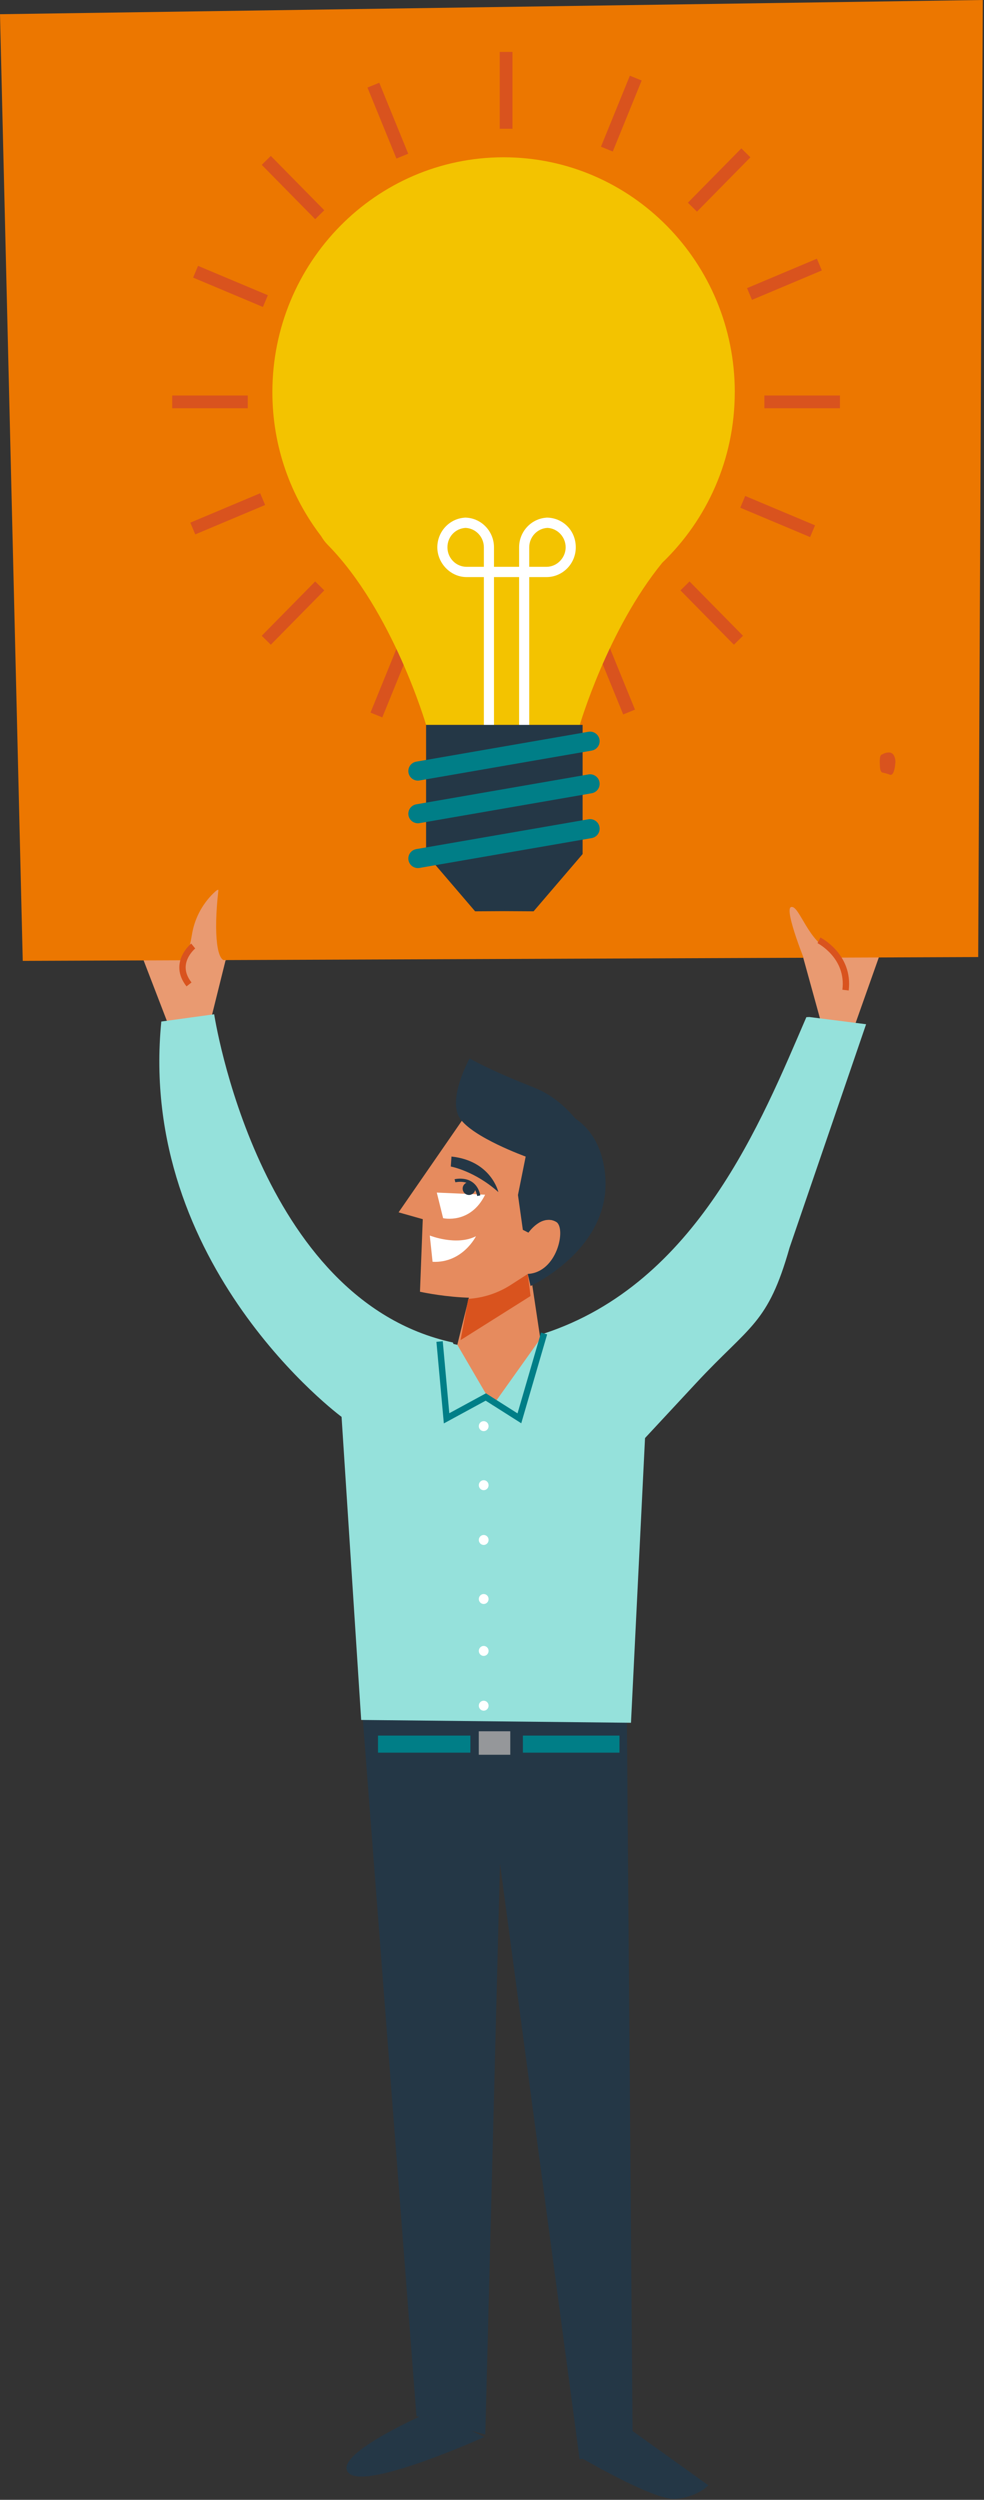 <svg width="282" height="716" viewBox="0 0 282 716" fill="none" xmlns="http://www.w3.org/2000/svg">
<rect x="0" y="0" width="282" height="716" fill="#333333" stroke="none"/>
<g clip-path="url(#clip0_926_2077)">
<path d="M103.63 487.89L119.35 692.03L139.08 697.3L143.29 533.76L166.1 704.32L181.34 703.68L179.53 476.31L103.63 487.89Z" fill="#243746"/>
<path d="M39.54 270.87L49.78 297.49L59.63 295.23L66.45 267.79L39.54 270.87Z" fill="#E99A71"/>
<path d="M254.44 266.93L244.92 293.81L235.02 291.79L227.5 264.55L254.44 266.93Z" fill="#E99A71"/>
<path d="M123.57 690.66C123.57 690.66 95.21 702.8 99.8 708.21C104.34 713.61 138.81 698 138.81 698L123.56 690.67L123.57 690.66Z" fill="#243746"/>
<path d="M135.76 366.08L127.87 398.13C127.87 398.13 139.21 426.71 159.68 415.61L148.08 338.35L135.76 366.08Z" fill="#E68B5E"/>
<path d="M160.95 349.03C161.17 365.48 152.97 369.89 142.22 370.03C131.5 370.16 122.34 365.99 122.13 349.56C121.9 333.13 130.43 319.66 141.14 319.53C151.87 319.36 160.75 332.59 160.95 349.03Z" fill="#E68B5E"/>
<path d="M0 4.07L6.52 275.22L280.34 274.12L281.65 0L0 4.07Z" fill="#EC7700"/>
<path d="M254.57 215.53C255.69 215.46 256.35 216.16 256.59 217.7L256.62 218.26C256.44 220.67 255.98 221.89 255.26 221.94H255.16C254.29 221.61 253.49 221.38 252.77 221.25C252.43 220.96 252.24 220.5 252.2 219.86L252.16 219.2C252.04 217.16 252.25 216.16 252.75 216.12C253.33 215.75 253.92 215.57 254.56 215.53H254.57Z" fill="#D9531E"/>
<path d="M54.99 267.8C55.69 263.27 57.87 259.08 61.11 255.9C62.02 255.01 62.64 254.56 62.58 255.07C61.14 267.82 62.22 276.05 64.99 275.04L52.55 276.26C52.55 276.26 54.21 272.75 54.98 267.8H54.99Z" fill="#E99A71"/>
<path d="M231.4 277.14C231.4 277.14 224.42 260.24 226.77 259.78C229.13 259.32 231.55 269.85 238.63 272.74C245.69 275.66 231.4 277.14 231.4 277.14Z" fill="#E99A71"/>
<path d="M88.32 376.11L131.06 385.18L141.22 402.58L155.93 381.94L186.55 391.65L140.42 445.77L88.32 376.11Z" fill="#95E1DB"/>
<path d="M134 318.64L114.23 347.24L121.16 349.2L120.36 369.98C120.36 369.98 141.83 374.83 151.65 368.35C168.93 356.95 134 318.64 134 318.64Z" fill="#E68B5E"/>
<path d="M139.82 318.64C139.82 318.64 150.67 326.63 152.74 330.76C154.77 334.87 150.73 347.77 151.49 349.36C151.74 349.86 152.71 351.16 152.71 351.16C152.71 351.16 156.67 348.05 159.47 350.01C162.28 351.97 159.67 364.47 151.25 364.88L152.05 368.34C152.05 368.34 177.9 356.55 172.91 333.09C167.9 309.68 139.16 317.76 139.81 318.63L139.82 318.64Z" fill="#243746"/>
<path d="M166.1 703.7C166.1 703.7 187.17 716.12 193.44 715.74C199.7 715.35 203.01 711.85 203.01 711.85L181.08 696.15L166.1 703.7Z" fill="#243746"/>
<path d="M107.87 204.79L116.15 184.46" stroke="#D9531E" stroke-width="3.65" stroke-miterlimit="10"/>
<path d="M180.29 203.94L171.99 183.61" stroke="#D9531E" stroke-width="3.65" stroke-miterlimit="10"/>
<path d="M210.58 112.34C210.58 75.18 180.92 45.05 144.32 45.05C107.72 45.05 78.06 75.18 78.06 112.34C78.06 127.9 83.31 142.19 92.05 153.59C92.54 154.42 93.12 155.24 93.92 156.05C112.61 175.03 122.11 207.63 122.11 207.63H166.16C166.16 207.63 174.14 180.36 189.8 161.18C202.57 148.91 210.57 131.59 210.57 112.34H210.58Z" fill="#F3C300"/>
<path d="M157.159 148.27L156.619 148.25V148.27C152.239 148.55 148.769 152.26 148.769 156.77V162.35H141.569V156.77C141.569 152.26 138.099 148.55 133.719 148.27L133.179 148.25V148.27C128.799 148.55 125.329 152.26 125.329 156.77C125.329 161.28 129.089 165.29 133.719 165.29H138.669V213.56H141.569V165.29H148.769V213.56H151.669V165.29H156.619C161.249 165.29 165.009 161.47 165.009 156.77C165.009 152.07 161.539 148.55 157.159 148.27ZM138.669 162.35H133.719C130.689 162.35 128.229 159.85 128.229 156.77C128.229 153.69 130.549 151.34 133.449 151.2C136.349 151.34 138.669 153.79 138.669 156.77V162.35ZM156.619 162.35H151.669V156.77C151.669 153.79 153.989 151.34 156.889 151.2C159.789 151.34 162.109 153.79 162.109 156.77C162.109 159.75 159.649 162.35 156.619 162.35Z" fill="white"/>
<path d="M144.809 207.63H122.109V244.62L136.159 261.02C136.159 261.02 142.939 260.98 144.539 260.97C146.129 260.98 152.919 261.02 152.919 261.02L166.969 244.62V207.63H144.809Z" fill="#243746"/>
<path d="M128.13 225.48C128.4 225.48 128.67 225.46 128.94 225.41L162.16 219.67C164.48 219.27 166.16 217.25 166.16 214.86C166.16 213.42 165.54 212.06 164.46 211.14C163.38 210.21 161.96 209.81 160.56 210.06L127.34 215.8C125.02 216.2 123.35 218.22 123.35 220.61C123.35 222.05 123.97 223.41 125.05 224.33C125.92 225.08 127.02 225.48 128.14 225.48H128.13ZM127.57 217.25L160.79 211.51C162.84 211.16 164.7 212.76 164.7 214.86C164.7 216.52 163.52 217.94 161.91 218.21L128.69 223.95C126.64 224.3 124.78 222.7 124.78 220.6C124.78 218.94 125.96 217.52 127.57 217.25Z" fill="#243746"/>
<path d="M128.7 223.96L161.92 218.22C163.53 217.94 164.71 216.52 164.71 214.87C164.71 212.76 162.84 211.16 160.8 211.52L127.58 217.26C125.97 217.54 124.79 218.96 124.79 220.61C124.79 222.72 126.66 224.32 128.7 223.96ZM127.82 218.7L161.04 212.96C161.15 212.94 161.25 212.93 161.36 212.93C161.8 212.93 162.24 213.09 162.58 213.38C163.01 213.75 163.25 214.29 163.25 214.86C163.25 215.81 162.59 216.61 161.67 216.76L128.44 222.5C127.89 222.61 127.32 222.44 126.9 222.07C126.47 221.7 126.23 221.16 126.23 220.59C126.23 219.65 126.9 218.85 127.81 218.69L127.82 218.7Z" fill="#243746"/>
<path d="M160.56 220.41L127.34 226.15C125.02 226.55 123.35 228.57 123.35 230.96C123.35 232.4 123.97 233.76 125.05 234.68C125.92 235.43 127.02 235.83 128.14 235.83C128.41 235.83 128.68 235.81 128.95 235.76L162.17 230.02C164.49 229.62 166.16 227.6 166.16 225.21C166.16 223.77 165.54 222.41 164.46 221.49C163.38 220.56 161.96 220.17 160.56 220.41ZM161.93 228.57L128.71 234.31C126.66 234.66 124.8 233.06 124.8 230.96C124.8 229.3 125.98 227.88 127.59 227.61L160.81 221.87C162.86 221.52 164.72 223.12 164.72 225.22C164.72 226.88 163.54 228.3 161.93 228.57Z" fill="#243746"/>
<path d="M160.8 221.86L127.58 227.6C125.97 227.88 124.79 229.3 124.79 230.95C124.79 233.06 126.66 234.66 128.7 234.3L161.92 228.56C163.53 228.28 164.71 226.86 164.71 225.21C164.71 223.1 162.84 221.5 160.8 221.86ZM161.68 227.11L128.46 232.85C127.91 232.96 127.34 232.79 126.92 232.42C126.49 232.05 126.25 231.51 126.25 230.94C126.25 230 126.92 229.2 127.83 229.04L161.05 223.3C161.16 223.28 161.26 223.27 161.37 223.27C161.81 223.27 162.25 223.43 162.59 223.72C163.02 224.09 163.26 224.63 163.26 225.2C163.26 226.14 162.59 226.94 161.68 227.1V227.11Z" fill="#243746"/>
<path d="M160.56 230.76L127.34 236.5C125.02 236.9 123.35 238.92 123.35 241.31C123.35 242.75 123.97 244.1 125.05 245.03C125.93 245.78 127.02 246.18 128.15 246.18C128.42 246.18 128.69 246.16 128.96 246.11L162.18 240.37C164.5 239.97 166.17 237.95 166.17 235.56C166.17 234.12 165.55 232.76 164.47 231.84C163.39 230.91 161.97 230.52 160.57 230.76H160.56ZM161.93 238.92L128.71 244.66C126.66 245.01 124.8 243.41 124.8 241.31C124.8 239.65 125.98 238.23 127.59 237.96L160.81 232.22C162.86 231.87 164.72 233.47 164.72 235.57C164.72 237.23 163.54 238.65 161.93 238.92Z" fill="#243746"/>
<path d="M160.8 232.21L127.58 237.95C125.97 238.23 124.79 239.65 124.79 241.3C124.79 243.41 126.66 245.01 128.7 244.65L161.92 238.91C163.53 238.63 164.71 237.21 164.71 235.56C164.71 233.45 162.84 231.85 160.8 232.21ZM161.68 237.47L128.46 243.21C127.91 243.3 127.34 243.15 126.91 242.78C126.48 242.41 126.24 241.87 126.24 241.3C126.24 240.36 126.91 239.56 127.82 239.4L161.04 233.66C161.15 233.64 161.25 233.63 161.36 233.63C161.8 233.63 162.24 233.79 162.58 234.09C163.01 234.46 163.25 234.99 163.25 235.56C163.25 236.5 162.58 237.31 161.67 237.46L161.68 237.47Z" fill="#243746"/>
<path d="M234.7 269.33C234.7 269.33 243.53 273.81 242.32 283.59" stroke="#D9531E" stroke-width="1.82" stroke-miterlimit="10"/>
<path d="M55.37 270.96C55.37 270.96 49.35 275.85 54.17 281.96" stroke="#D9531E" stroke-width="1.82" stroke-miterlimit="10"/>
<path d="M139.021 342.19L125.181 341.58L126.991 348.91C126.991 348.91 134.811 350.74 139.031 342.19H139.021Z" fill="white"/>
<path d="M231.981 291.29L231.091 291.34C218.201 321.16 199.801 367.54 155.931 381.94L182.151 414.8L199.511 396.13C214.991 379.48 220.041 379.35 226.281 357.35L248.211 293.36L231.981 291.3V291.29Z" fill="#95E1DB"/>
<path d="M97.89 405.83L103.51 492.63L180.83 493.44L186.16 385.45L146 408.94L142.03 412.35L129.78 384.52C73.82 372.41 61.38 290.51 61.38 290.51L46.23 292.59C39.31 362.63 97.89 405.82 97.89 405.82V405.83Z" fill="#95E1DB"/>
<path d="M123.17 353.88C123.17 353.88 130.79 356.94 136.41 354.08C136.41 354.08 132.6 361.82 123.97 361.41L123.17 353.87V353.88Z" fill="white"/>
<path d="M129.19 334.12C129.19 334.12 136.01 335.34 142.83 341.45C142.83 341.45 140.82 332.49 129.39 331.26L129.19 334.11V334.12Z" fill="#243746"/>
<path d="M134.2 372.02C138.54 371.75 142.75 370.37 146.42 368L151.25 364.89L152.05 371.21L131.99 383.84L134.2 372.02Z" fill="#D9531E"/>
<path d="M134.4 342.27C135.399 342.27 136.21 341.451 136.21 340.44C136.21 339.429 135.399 338.61 134.4 338.61C133.4 338.61 132.59 339.429 132.59 340.44C132.59 341.451 133.4 342.27 134.4 342.27Z" fill="#243746"/>
<path d="M150.65 331.27L148.44 342.27L149.84 352.25L151.44 353.06C151.44 353.06 155.25 347.56 159.46 350C163.67 352.44 171.9 332.28 171.9 332.28C171.9 332.28 166.48 316.8 153.04 311.5C139.6 306.2 134.58 303.15 134.58 303.15C134.58 303.15 128.16 314.76 131.77 320.26C135.38 325.76 150.63 331.26 150.63 331.26L150.65 331.27Z" fill="#243746"/>
<path d="M130.391 338.2C130.391 338.2 136.011 336.77 137.211 342.48" stroke="#243746" stroke-width="0.91" stroke-miterlimit="10"/>
<path d="M125.98 384.24L127.98 406.24L139.22 400.13L148.85 406.24L155.93 381.94" stroke="#007E87" stroke-width="1.82" stroke-miterlimit="10"/>
<path d="M138.621 409.91C139.394 409.91 140.021 409.27 140.021 408.48C140.021 407.69 139.394 407.05 138.621 407.05C137.847 407.05 137.221 407.69 137.221 408.48C137.221 409.27 137.847 409.91 138.621 409.91Z" fill="white"/>
<path d="M138.621 426.82C139.394 426.82 140.021 426.18 140.021 425.39C140.021 424.6 139.394 423.96 138.621 423.96C137.847 423.96 137.221 424.6 137.221 425.39C137.221 426.18 137.847 426.82 138.621 426.82Z" fill="white"/>
<path d="M138.621 442.51C139.394 442.51 140.021 441.87 140.021 441.08C140.021 440.29 139.394 439.65 138.621 439.65C137.847 439.65 137.221 440.29 137.221 441.08C137.221 441.87 137.847 442.51 138.621 442.51Z" fill="white"/>
<path d="M138.621 459.42C139.394 459.42 140.021 458.779 140.021 457.99C140.021 457.2 139.394 456.56 138.621 456.56C137.847 456.56 137.221 457.2 137.221 457.99C137.221 458.779 137.847 459.42 138.621 459.42Z" fill="white"/>
<path d="M138.621 474.29C139.394 474.29 140.021 473.649 140.021 472.86C140.021 472.07 139.394 471.43 138.621 471.43C137.847 471.43 137.221 472.07 137.221 472.86C137.221 473.649 137.847 474.29 138.621 474.29Z" fill="white"/>
<path d="M138.621 489.98C139.394 489.98 140.021 489.339 140.021 488.55C140.021 487.76 139.394 487.12 138.621 487.12C137.847 487.12 137.221 487.76 137.221 488.55C137.221 489.339 137.847 489.98 138.621 489.98Z" fill="white"/>
<path d="M134.81 497.11H108.33V502H134.81V497.11Z" fill="#007E87"/>
<path d="M177.531 497.11H149.851V502H177.531V497.11Z" fill="#007E87"/>
<path d="M146.24 495.88H137.21V502.6H146.24V495.88Z" fill="#95979A"/>
<path d="M119.76 220.85L169.11 212.29" stroke="#007E87" stroke-width="5.47" stroke-linecap="round" stroke-linejoin="round"/>
<path d="M119.76 233.07L169.11 224.51" stroke="#007E87" stroke-width="5.47" stroke-linecap="round" stroke-linejoin="round"/>
<path d="M119.76 245.9L169.11 237.35" stroke="#007E87" stroke-width="5.47" stroke-linecap="round" stroke-linejoin="round"/>
<path d="M145.04 14.87V36.88" stroke="#D9531E" stroke-width="3.65" stroke-miterlimit="10"/>
<path d="M240.72 115.11H219.06" stroke="#D9531E" stroke-width="3.65" stroke-miterlimit="10"/>
<path d="M71.01 115.11H49.35" stroke="#D9531E" stroke-width="3.65" stroke-miterlimit="10"/>
<path d="M213.76 43.78L198.44 59.34" stroke="#D9531E" stroke-width="3.65" stroke-miterlimit="10"/>
<path d="M211.63 183.38L196.31 167.82" stroke="#D9531E" stroke-width="3.65" stroke-miterlimit="10"/>
<path d="M91.63 61.5L76.31 45.94" stroke="#D9531E" stroke-width="3.65" stroke-miterlimit="10"/>
<path d="M76.31 183.38L91.63 167.82" stroke="#D9531E" stroke-width="3.65" stroke-miterlimit="10"/>
<path d="M182.2 22.37L173.92 42.71" stroke="#D9531E" stroke-width="3.65" stroke-miterlimit="10"/>
<path d="M232.87 152.15L212.86 143.74" stroke="#D9531E" stroke-width="3.65" stroke-miterlimit="10"/>
<path d="M76.06 86.24L56.05 77.83" stroke="#D9531E" stroke-width="3.65" stroke-miterlimit="10"/>
<path d="M234.82 75.78L214.8 84.21" stroke="#D9531E" stroke-width="3.65" stroke-miterlimit="10"/>
<path d="M115.3 44.72L107 24.39" stroke="#D9531E" stroke-width="3.65" stroke-miterlimit="10"/>
<path d="M55.25 151.38L75.27 142.96" stroke="#D9531E" stroke-width="3.65" stroke-miterlimit="10"/>
</g>
<defs>
<clipPath id="clip0_926_2077">
<rect width="281.65" height="715.75" fill="white"/>
</clipPath>
</defs>
</svg>
